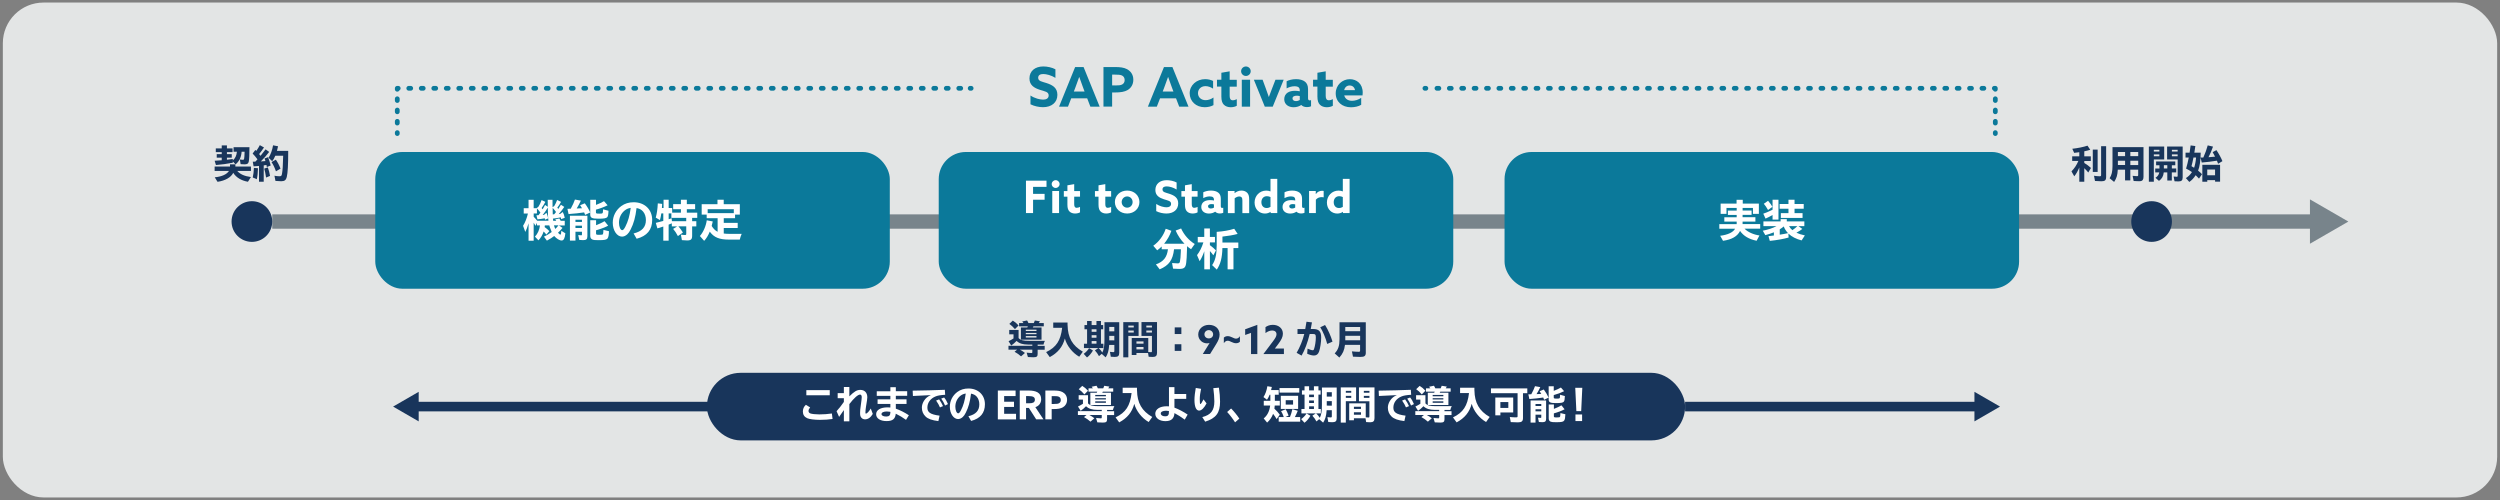 <?xml version="1.0" encoding="UTF-8"?>
<svg id="_レイヤー_1" data-name="レイヤー_1" xmlns="http://www.w3.org/2000/svg" width="880" height="176" version="1.1" viewBox="0 0 880 176">
  <rect x="0" y="0" width="880" height="176" fill="#808080" stroke="none"/>
  <!-- Generator: Adobe Illustrator 29.5.1, SVG Export Plug-In . SVG Version: 2.1.0 Build 141)  -->
  <rect x="1" y=".9" width="878" height="174.2" rx="14.32" ry="14.32" style="fill: #e3e5e5;"/>
  <g>
    <line x1="95.83" y1="77.98" x2="815.38" y2="77.98" style="fill: none; stroke: #78848b; stroke-width: 5.05px;"/>
    <polygon points="813.1 85.79 826.62 77.99 813.1 70.18 813.1 85.79" style="fill: #78848b;"/>
  </g>
  <g>
    <path d="M83.5,60.17c1.04,1.16,2.5,1.82,4.82,2.15l-1.04,1.66c-2.36-.42-4.12-1.48-5.18-3.14-.78,1.6-2.81,2.76-5.53,3.16l-.98-1.59c2.46-.23,4.24-1.02,5.02-2.25h-5.06v-1.54h5.41v-.78h1.89v.78h5.49v1.54h-4.83ZM81.95,56.48c.85-.75,1.32-1.75,1.44-3.06h-1.17v-1.6h5.59c0,2.49-.09,4.44-.26,5.1-.16.7-.53.93-1.48.93-.3,0-.9-.03-1.37-.07l-.27-1.64c.39.07.74.11,1,.11.55,0,.58-.09.67-2.83h-1.05c-.11,1.86-.85,3.42-2.13,4.43l-.97-1.01v.44c-1.9.38-4.01.66-5.94.81l-.46-1.51c.94-.05,1.51-.09,2.41-.16h.09v-.93h-1.76v-1.23h1.76v-.7h-2.09v-1.33h2.09v-1.05h1.83v1.05h1.98v1.33h-1.98v.7h1.7v1.23h-1.7v.74c.55-.05.93-.11,2.06-.27v.51Z" style="fill: #18355b;"/>
    <path d="M90.6,56.06l-.04-.07c-.51-.71-1.08-1.37-1.64-1.94l.96-1.27c.11.09.19.19.23.22l.08.08.03.04c.46-.65.92-1.39,1.24-2.03l1.47.82c-.42.65-1.24,1.75-1.71,2.32.16.19.32.4.48.62.03-.03.04-.03.07-.07.48-.59,1.23-1.55,1.71-2.21l1.27.9c-.79,1.08-1.94,2.38-2.94,3.35.62-.04,1.33-.09,1.63-.12-.11-.36-.19-.62-.31-.93l1.23-.43c.32.77.65,1.8.92,2.92l-1.36.54c-.04-.27-.09-.5-.13-.73-.35.05-.77.12-.96.15v5.75h-1.66v-5.56c-.69.07-1.27.11-1.9.15l-.3-1.64c.2,0,.5-.01.92-.03.35-.35.5-.53.75-.81l-.03-.03ZM88.96,62.47c.23-.92.38-2.13.42-3.37l1.43.12c-.03,1.52-.18,2.88-.42,3.87l-1.43-.62ZM93.66,62.49c-.19-1.27-.4-2.3-.65-3.14l1.27-.42c.32.9.61,1.94.78,2.99l-1.4.57ZM101.45,53.09c0,4.88-.15,7.72-.51,9.24-.26,1.06-.79,1.47-1.97,1.47-.47,0-1.39-.05-2.01-.12l-.35-1.82c.65.12,1.24.18,1.74.18.66,0,.79-.13.93-.97.22-1.29.3-2.52.4-6.26h-2.77c-.34.83-.7,1.47-1.1,1.93l-1.28-1.21c.71-1.04,1.33-2.72,1.59-4.38l1.76.34c-.18.81-.26,1.16-.39,1.62h3.96ZM97.13,60.32c-.35-1.1-.93-2.33-1.55-3.26l1.52-.86c.65.94,1.24,2.07,1.64,3.15l-1.62.97Z" style="fill: #18355b;"/>
  </g>
  <g>
    <path d="M731.92,58.94c-.53,1.28-1.13,2.34-1.78,3.12l-.98-1.74c1.02-1.02,1.86-2.29,2.42-3.66h-2.17v-1.64h2.5v-1.44c-.55.08-.96.13-1.8.23l-.66-1.44c1.97-.22,3.93-.62,5.35-1.1l.97,1.45c-.61.2-1.36.39-2.1.54v1.76h2.3v1.64h-2.3v.7c.86.51,1.68,1.13,2.36,1.76l-.96,1.6c-.45-.55-.82-.96-1.4-1.52v4.77h-1.75v-5.04ZM738.37,52.65v7.86h-1.71v-7.86h1.71ZM741.36,51.46v10.75c0,1.23-.39,1.6-1.68,1.6-.57,0-1.52-.04-2.25-.11l-.34-1.83c.73.11,1.45.18,2.02.18.39,0,.48-.11.48-.51v-10.07h1.76Z" style="fill: #18355b;"/>
    <path d="M754.52,62.17c0,.51-.09.9-.27,1.16-.26.35-.58.46-1.35.46-.61,0-1.2-.03-1.86-.08l-.36-1.82c.69.08,1.23.12,1.56.12.31,0,.4-.09.4-.43v-1.85h-2.77v3.76h-1.85v-3.76h-2.56c-.09,1.91-.43,3.02-1.29,4.31l-1.59-1.31c.71-1.04,1.02-2.33,1.02-4.3v-6.64h10.91v10.37ZM745.5,54.96h2.53v-1.45h-2.53v1.45ZM745.5,58.09h2.53v-1.51h-2.53v1.51ZM752.65,53.5h-2.77v1.45h2.77v-1.45ZM752.65,56.59h-2.77v1.51h2.77v-1.51Z" style="fill: #18355b;"/>
    <path d="M761.8,56.13h-3.65v7.85h-1.75v-12.4h5.4v4.55ZM758.15,53.33h1.95v-.61h-1.95v.61ZM758.15,55.01h1.95v-.66h-1.95v.66ZM764.48,59.31h1.55v1.37h-1.55v2.87h-1.59v-2.87h-1.25c-.13,1.35-.65,2.26-1.68,2.99l-1.24-1.08c.81-.54,1.18-1.08,1.35-1.91h-1.43v-1.37h1.49v-1.15h-1.18v-1.33h6.75v1.33h-1.21v1.15ZM762.89,58.16h-1.21v1.15h1.21v-1.15ZM768.29,62.54c0,.94-.42,1.32-1.45,1.32-.39,0-.93-.03-1.41-.05l-.31-1.68c.47.07.85.09,1.12.09.23,0,.3-.08.3-.34v-5.75h-3.72v-4.55h5.48v10.96ZM764.51,53.33h2.02v-.61h-2.02v.61ZM764.51,55.01h2.02v-.66h-2.02v.66Z" style="fill: #18355b;"/>
    <path d="M769.43,62.69c.88-.55,1.54-1.2,2.14-2.11-.69-.5-1.31-.86-2.07-1.23.34-1.1.67-2.46.94-3.89h-1.13v-1.72h1.43c.11-.66.26-1.71.36-2.55l1.66.22c-.18,1.25-.23,1.55-.35,2.33h2.24c-.05,2.9-.36,4.97-.92,6.33.54.43.96.81,1.37,1.25l-1.05,1.55c-.43-.48-.73-.78-1.17-1.2-.66,1.01-1.37,1.78-2.24,2.38l-1.21-1.36ZM772.02,55.85c-.19.97-.39,1.82-.62,2.65.2.11.67.39.92.55.32-.88.58-2.14.7-3.6h-.93l-.07.39ZM780.77,57.64c-.18-.5-.24-.65-.42-1.08-1.7.28-3.54.51-5.33.65l-.43-1.75h.79c.08-.01.11-.01.2-.03.66-1.47,1.18-2.91,1.54-4.26l1.86.44c-.43,1.24-1.04,2.68-1.59,3.73.71-.04,1.01-.07,1.74-.15l.57-.05c-.23-.47-.58-1.12-.85-1.59l1.33-.71c.85,1.25,1.67,2.77,2.11,3.88l-1.52.92ZM781.47,63.95h-1.76v-.55h-2.75v.58h-1.74v-5.97h6.25v5.94ZM776.95,61.7h2.75v-2.03h-2.75v2.03Z" style="fill: #18355b;"/>
  </g>
  <circle cx="757.36" cy="77.98" r="7.16" style="fill: #18355b;"/>
  <circle cx="88.67" cy="77.98" r="7.16" style="fill: #18355b;"/>
  <rect x="132.09" y="53.5" width="181.12" height="48.13" rx="9.54" ry="9.54" style="fill: #0b799a;"/>
  <rect x="330.43" y="53.5" width="181.12" height="48.13" rx="9.54" ry="9.54" style="fill: #0b799a;"/>
  <rect x="529.6" y="53.5" width="181.12" height="48.13" rx="9.54" ry="9.54" style="fill: #0b799a;"/>
  <g>
    <path d="M198.03,80.19c-.59.73-1.02,1.17-1.62,1.74.45.47.7.67.85.67.18,0,.29-.44.33-1.35l1.42.88c-.2,1.8-.58,2.53-1.32,2.53s-1.83-.67-2.61-1.59c-.64.52-1.58,1.11-2.58,1.64l-1.03-1.42c.95-.42,1.82-.94,2.73-1.62-.14-.27-.21-.5-.36-.94-.24-.56-.32-.74-.48-1.39h-1.58c-.02.21-.03.35-.06.61.65.45,1.15.88,1.65,1.41l-1.06,1.23c-.24-.35-.55-.71-.95-1.11-.38,1.2-1,2.27-1.83,3.12l-1.23-1.3c.95-.98,1.59-2.39,1.77-3.95h-1.05v-.91l-.53,1.05c-.21-.41-.39-.73-.64-1.11v6.35h-1.8v-6.14c-.38,1.3-.73,2.24-1.14,3.05l-.79-2.15c.74-1.2,1.32-2.67,1.71-4.33h-1.48v-1.88h1.7v-2.94h1.8v2.94h1.02l.65-.5c.39-.59.79-1.41,1.12-2.35l1.33.62c-.35.71-.79,1.42-1.32,2.17.14.15.23.26.36.45.27-.44.64-1.09.86-1.53l.95.65-.02-2.45h1.68l.02,2.61.61-.45c.38-.62.7-1.3,1-2.11l1.38.67c-.39.71-.89,1.5-1.32,2.04.08.09.18.24.35.45.33-.52.62-.97.92-1.48l1.18.76c-.44.68-1.21,1.68-1.95,2.53l.29-.03c.11-.02.14-.02.23-.03l.89-.67c.29.48.55,1.21.71,2.05l-1.27.45c-.06-.32-.08-.39-.12-.62-.89.2-1.97.36-2.76.44.02.18.05.44.08.77h1.08c-.11-.17-.2-.3-.35-.5l1.42-.32c.21.3.39.59.5.82h1.42v1.64h-2.06l1.27.86ZM192.85,73.04c-.47.82-1.06,1.68-1.82,2.64l.26-.03h.06l.14-.02.86-.73c.23.44.47,1.23.62,1.97l-1.12.47c-.05-.26-.06-.33-.09-.5-.62.12-1.88.32-2.58.38l-.35-1.44c.39-.02.48-.02.73-.03.05-.06.09-.11.11-.14.17-.2.32-.41.56-.77-.5-.67-.83-1.08-1.23-1.47v1.76h-1.14v1.18c.42.42.97,1.02,1.24,1.38h3.95c-.14-1.11-.18-2.03-.2-3.7l-.02-.95ZM194.54,73.99c0,.7.02.85.03,1.48.09,0,.12,0,.18-.02l.33-.02c.15-.18.42-.53.64-.8-.33-.47-.88-1.14-1.18-1.47v.82ZM195,79.32c.11.44.26.86.47,1.27.38-.38.77-.8,1.12-1.27h-1.59Z" style="fill: #fff;"/>
    <path d="M205.97,75.64c-.15-.39-.24-.61-.36-.88-1.48.24-3.47.45-5.48.59l-.39-1.86h.52c.08,0,.15,0,.2-.02h.44s.03-.06.06-.11c.61-1.11,1.14-2.26,1.42-3.12l2.09.38c-.32.74-.98,1.97-1.48,2.77.95-.03,1.32-.05,1.88-.09-.18-.33-.44-.73-.67-1.06l1.65-.68c.82,1.11,1.5,2.27,1.89,3.23l-1.76.85ZM206.75,83.2c0,1-.38,1.33-1.53,1.33-.45,0-.98-.03-1.33-.08l-.35-1.71c.48.06.74.09,1.05.09.21,0,.26-.06.26-.3v-.97h-2.29v3.14h-1.95v-8.77h6.15v7.27ZM202.56,78.13h2.29v-.79h-2.29v.79ZM202.56,80.25h2.29v-.82h-2.29v.82ZM209.78,72.13c1.15-.44,2.03-.85,2.83-1.32l1.27,1.45c-1.21.61-2.76,1.18-4.11,1.53v.94c0,.42.14.47,1.29.47s1.17-.06,1.2-1.26c.02-.14.02-.17.02-.27l1.91.52c-.05,1.33-.17,1.91-.42,2.23-.35.41-1.17.56-3.03.56-2.39,0-2.97-.29-2.97-1.48v-5.18h2.02v1.82ZM209.81,79.28c1.14-.44,2.18-.92,3-1.42l1.26,1.58c-1.24.64-2.79,1.23-4.26,1.62v1.12c0,.42.15.48,1.17.48.82,0,1.18-.08,1.26-.24.08-.18.14-.62.17-1.5l1.95.47c-.05,1.35-.18,2.06-.47,2.48-.33.52-1.08.67-3.12.67-1.23,0-1.8-.05-2.18-.2-.56-.21-.82-.64-.82-1.33v-5.5h2.05v1.77Z" style="fill: #fff;"/>
    <path d="M223.04,82.17c2.92-.7,4.32-2.23,4.32-4.71,0-1.18-.36-2.26-1-3-.58-.67-1.23-1.02-2.29-1.23-.41,3.29-1,5.42-2.08,7.54-.42.83-.73,1.27-1.18,1.7-.58.53-1.21.82-1.86.82-1.8,0-3.26-2.18-3.26-4.88,0-2.33,1.08-4.45,2.98-5.86,1.24-.91,2.7-1.36,4.36-1.36,3.88,0,6.54,2.55,6.54,6.24,0,3.45-1.82,5.65-5.47,6.61l-1.08-1.86ZM219.97,74.02c-1.35,1.06-2.09,2.62-2.09,4.39,0,1.41.53,2.61,1.14,2.61.33,0,.67-.38,1.11-1.24.95-1.85,1.53-3.89,1.88-6.61-.86.15-1.44.39-2.03.85Z" style="fill: #fff;"/>
    <path d="M238.81,79.69c.53.59,1.08,1.33,1.58,2.17l-1.77,1.24c-.42-.85-1.09-1.86-1.67-2.53l1.41-.88h-1.88v-1.08l-.09.05-.11.03c-.29.12-.48.21-.92.38v5.64h-1.88v-4.97c-.61.21-1.48.48-2.08.65l-.56-1.94c.97-.23,1.02-.24,2.64-.68v-2.65h-.7c-.11.85-.29,1.71-.48,2.36l-1.48-.88c.41-1.45.62-2.95.73-5.01l1.53.18c-.03.64-.06,1.11-.09,1.44h.58v-2.89h1.8v2.89h1.23v1.65h3.08v-1.21h-2.73v-1.8h2.73v-1.53h2.08v1.53h2.92v1.8h-2.92v1.21h3.67v1.83h-1.8v1.18h1.47v1.82h-1.47v3.27c0,1.29-.41,1.68-1.79,1.68-.55,0-1.29-.05-1.82-.11l-.35-1.95c.53.09,1.12.15,1.47.15.32,0,.42-.11.42-.44v-2.61h-2.73ZM235.36,77.19l.11-.05.11-.03c.27-.09.44-.15.83-.3l.11,1.06h5.03v-1.18h-5.23v-1.58h-.95v2.08Z" style="fill: #fff;"/>
    <path d="M254.75,82.2c.56.08,1.3.12,2.06.12h4.26c-.3.67-.5,1.27-.67,2.02h-3.8c-3.39,0-5.29-.77-6.76-2.8-.58,1.39-1.23,2.47-1.98,3.24l-1.5-1.7c1.18-1.32,2.15-3.52,2.42-5.54l2.11.41c-.14.67-.2.95-.38,1.59.58.95,1.24,1.61,2.09,2.05v-4.79h-3.85v-1.27h-1.76v-3.65h5.56v-1.56h2.2v1.56h5.67v3.65h-1.68v1.27h-3.98v1.65h4.91v1.8h-4.91v1.95ZM249.1,75.02h9.2v-1.38h-9.2v1.38Z" style="fill: #fff;"/>
  </g>
  <g>
    <path d="M361.15,63.59h7.22v2.19h-4.73v2.46h4.06v2.07h-4.06v4.68h-2.5v-11.41Z" style="fill: #fff;"/>
    <path d="M371.59,63.42c.76,0,1.39.61,1.39,1.37s-.63,1.37-1.39,1.37-1.39-.61-1.39-1.37.63-1.37,1.39-1.37ZM370.4,67.24h2.39v7.75h-2.39v-7.75Z" style="fill: #fff;"/>
    <path d="M380.17,74.74c-.36.24-1.07.42-1.75.42-.79,0-1.53-.25-2.01-.77-.41-.44-.68-1.09-.68-2.31v-2.85h-1.26v-1.98h1.26v-2.02l2.39-.41v2.43h2.05v1.98h-2.05v2.6c0,.76.17,1.32.9,1.32.39,0,.83-.16,1.15-.32v1.9Z" style="fill: #fff;"/>
    <path d="M391.12,74.74c-.36.24-1.07.42-1.75.42-.79,0-1.53-.25-2.01-.77-.41-.44-.68-1.09-.68-2.31v-2.85h-1.26v-1.98h1.26v-2.02l2.39-.41v2.43h2.05v1.98h-2.05v2.6c0,.76.17,1.32.9,1.32.39,0,.83-.16,1.15-.32v1.9Z" style="fill: #fff;"/>
    <path d="M396.76,67.08c2.48,0,4.32,1.76,4.32,4.04s-1.84,4.04-4.32,4.04-4.32-1.76-4.32-4.04,1.84-4.04,4.32-4.04ZM396.76,73.1c1.09,0,1.92-.88,1.92-1.98s-.84-1.98-1.92-1.98-1.93.88-1.93,1.98.84,1.98,1.93,1.98Z" style="fill: #fff;"/>
    <path d="M406.98,71.79c1.21.82,2.74,1.18,3.64,1.18s1.6-.36,1.6-1.21c0-1.05-1.07-1.15-2.54-1.62-1.57-.52-2.99-1.29-2.99-3.27,0-2.13,1.6-3.45,4-3.45,1.12,0,2.49.28,3.48.82v2.47c-1.21-.75-2.61-1.1-3.5-1.1s-1.47.31-1.47,1.07c0,1.01,1.06,1.08,2.43,1.54,1.72.57,3.1,1.37,3.1,3.38,0,2.22-1.68,3.56-4.14,3.56-1.14,0-2.54-.28-3.6-.84v-2.54Z" style="fill: #fff;"/>
    <path d="M421.55,74.74c-.36.24-1.07.42-1.75.42-.79,0-1.53-.25-2.01-.77-.41-.44-.68-1.09-.68-2.31v-2.85h-1.26v-1.98h1.26v-2.02l2.39-.41v2.43h2.05v1.98h-2.05v2.6c0,.76.17,1.32.9,1.32.39,0,.83-.16,1.15-.32v1.9Z" style="fill: #fff;"/>
    <path d="M427.73,74.52c-.5.36-1.28.65-2.17.65-.66,0-1.29-.16-1.8-.5-.57-.39-.91-1.01-.91-1.81,0-.85.39-1.5.94-1.87.6-.41,1.37-.55,2.18-.55.46,0,.92.05,1.35.14v-.3c0-.38-.13-.66-.3-.82-.22-.2-.63-.33-1.2-.33-.87,0-1.66.28-2.27.61v-2.06c.63-.31,1.57-.6,2.71-.6,1.05,0,1.97.24,2.59.74.58.47.87,1.16.87,2.14v2.63c0,.36.14.61.47.61.13,0,.27-.03.39-.09v1.79c-.27.14-.69.24-1.15.24-.63,0-1.24-.17-1.67-.61h-.03ZM427.33,71.95c-.25-.08-.6-.11-.86-.11-.62,0-1.24.19-1.24.79,0,.5.44.77,1,.77.41,0,.81-.14,1.09-.32v-1.13Z" style="fill: #fff;"/>
    <path d="M432.21,67.24h2.36v.72l.03.02c.6-.49,1.42-.9,2.4-.9.82,0,1.54.28,2.03.79.47.5.68,1.18.68,2.3v4.84h-2.39v-4.44c0-.58-.08-.87-.27-1.09-.21-.24-.49-.33-.82-.33-.62,0-1.2.32-1.63.65v5.22h-2.39v-7.75Z" style="fill: #fff;"/>
    <path d="M447.23,74.57c-.52.36-1.22.6-1.98.6-1.96,0-3.64-1.51-3.64-3.88s1.78-4.2,4.1-4.2c.59,0,1.06.11,1.47.28l.03-.02v-4.39h2.39v12.04h-2.34v-.42l-.03-.02ZM447.21,69.36c-.35-.17-.78-.3-1.25-.3-1.27,0-1.95.94-1.95,2.11s.67,2.05,1.85,2.05c.52,0,1-.17,1.35-.39v-3.46Z" style="fill: #fff;"/>
    <path d="M456.33,74.52c-.5.36-1.28.65-2.17.65-.66,0-1.29-.16-1.8-.5-.57-.39-.91-1.01-.91-1.81,0-.85.39-1.5.94-1.87.6-.41,1.37-.55,2.18-.55.46,0,.92.05,1.35.14v-.3c0-.38-.13-.66-.3-.82-.22-.2-.63-.33-1.2-.33-.87,0-1.66.28-2.27.61v-2.06c.63-.31,1.57-.6,2.71-.6,1.05,0,1.97.24,2.59.74.58.47.87,1.16.87,2.14v2.63c0,.36.14.61.47.61.13,0,.27-.03.39-.09v1.79c-.27.14-.69.24-1.15.24-.63,0-1.24-.17-1.67-.61h-.03ZM455.92,71.95c-.25-.08-.6-.11-.86-.11-.62,0-1.24.19-1.24.79,0,.5.44.77,1,.77.41,0,.81-.14,1.09-.32v-1.13Z" style="fill: #fff;"/>
    <path d="M460.81,67.24h2.34v1.04l.03.02c.54-.76,1.29-1.15,2.25-1.15.16,0,.33.02.5.06v2.25c-.19-.05-.43-.08-.65-.08-.83,0-1.53.25-2.1.91v4.7h-2.39v-7.75Z" style="fill: #fff;"/>
    <path d="M472.69,74.57c-.52.36-1.22.6-1.98.6-1.96,0-3.64-1.51-3.64-3.88s1.78-4.2,4.1-4.2c.59,0,1.06.11,1.47.28l.03-.02v-4.39h2.39v12.04h-2.34v-.42l-.03-.02ZM472.67,69.36c-.35-.17-.78-.3-1.25-.3-1.27,0-1.95.94-1.95,2.11s.67,2.05,1.85,2.05c.52,0,1-.17,1.35-.39v-3.46Z" style="fill: #fff;"/>
    <path d="M413.27,87.73c-.44,3.8-1.77,5.67-5.06,7.08l-1.33-1.74c2.7-1,3.89-2.5,4.24-5.33h-2.21v-.98c-.53.53-.98.92-1.58,1.35l-1.38-1.61c1.98-1.38,3.61-3.58,4.38-5.97l2,.71c-.59,1.68-1.35,3.04-2.56,4.56h7.17c-1.29-1.33-2.38-2.95-3.11-4.65l1.92-.73c1.01,2.24,2.74,4.21,4.8,5.47l-1.3,1.83c-.64-.42-.94-.67-1.39-1.06-.14,4.21-.15,4.48-.32,5.88-.21,1.67-.74,2.12-2.47,2.12-.58,0-1.29-.03-2.15-.09l-.35-1.98c.74.08,1.42.12,1.98.12.52,0,.68-.14.8-.7.14-.59.24-1.79.29-3.3l.03-.97h-2.41Z" style="fill: #fff;"/>
    <path d="M423.89,88.49c-.47,1.38-1.03,2.56-1.62,3.45l-.92-2.14c.92-1.17,1.71-2.74,2.24-4.48h-1.98v-1.91h2.29v-3h1.98v3h1.79v1.91h-1.79v.97c.94.71,1.56,1.24,2.14,1.85l-.92,1.73c-.38-.53-.8-1.06-1.21-1.5v6.44h-1.98v-6.32ZM434.44,80.52l1.21,1.82c-1.36.38-3.41.74-5.35.94v2.08h5.59v1.95h-1.71v7.5h-2.06v-7.5h-1.83c-.09,3.48-.68,5.71-1.98,7.59l-1.64-1.58c1.12-1.62,1.61-3.71,1.61-6.98v-4.73c2.21-.14,4.45-.53,6.17-1.09Z" style="fill: #fff;"/>
  </g>
  <g>
    <path d="M613.39,74.11h3.17v1.53h-3.17v.82h4.51v1.54h-4.51v.88h6.2v1.62h-5.5c1.06,1.15,3.18,2.11,5.24,2.38l-1,1.86c-2.67-.52-4.62-1.68-5.83-3.45-.91,1.88-2.91,3.05-6,3.47l-1-1.77c2.7-.33,4.64-1.26,5.24-2.48h-5.54v-1.62h6.11v-.88h-4.35v-1.54h4.35v-.82h-3.09v-1.53h3.09v-.92h-3.59v2.08h-2.06v-3.61h5.61v-1.35h2.18v1.35h5.67v3.61h-2.08v-2.08h-3.64v.92Z" style="fill: #fff;"/>
    <path d="M629.59,83.61c-1.83.52-4.18.94-6.62,1.18l-.47-1.67c.86-.09,1.2-.14,1.71-.2l.2-.03v-1.12c-.96.39-1.99.74-3.02,1l-.89-1.56c1.83-.36,3.54-.92,4.86-1.62h-4.64v-1.65h6.06v-.8h2.17v.8h6.18v1.65h-2.09l1.38,1c-.48.39-1.2.86-2.08,1.33.83.39,1.73.68,2.97.95l-1.14,1.76c-1.94-.5-3.5-1.3-4.65-2.41l.06,1.38ZM623.94,75.69c-.82.47-1.85.98-2.47,1.26l-.8-1.73c.88-.29,2.33-.91,3.27-1.39v-3.52h2.08v6.98h-2.08v-1.61ZM622.35,73.93c-.47-.86-.97-1.61-1.49-2.2l1.49-1.05c.65.73,1.15,1.41,1.54,2.11l-1.54,1.14ZM629.54,70.31h2.14v1.5h3.23v1.67h-3.23v1.53h2.82v1.7h-7.64v-1.7h2.68v-1.53h-3.11v-1.67h3.11v-1.5ZM626.47,82.61c1.23-.2,2.11-.35,2.91-.55-.62-.64-1.21-1.53-1.5-2.35-.32.29-.89.7-1.41,1.01v1.88ZM629.74,79.6c.33.58.7,1.02,1.18,1.42.62-.42,1.29-.97,1.76-1.42h-2.94Z" style="fill: #fff;"/>
  </g>
  <g>
    <g>
      <path d="M358.54,119c.71.75,1.6.98,3.74.98h5.53c-.24.44-.38.81-.5,1.33h-2.06v.44h2.48v1.36h-2.48v1.48c0,.9-.34,1.17-1.48,1.17-.62,0-1.4-.03-1.95-.08l-.44-1.54c.67.08,1.35.13,1.7.13.23,0,.3-.07.3-.3v-.88h-4.36c.71.38,1.32.77,1.76,1.15l-1.37,1.2c-.62-.58-1.47-1.17-2.29-1.62l.9-.73h-3.04v-1.36h8.4v-.44h-1.47c-1.93-.01-3.12-.39-4.07-1.29-.52.57-1.23,1.16-1.89,1.62l-.94-1.52c.53-.23,1.19-.61,1.75-.97v-1.45h-1.51v-1.55h3.29v2.85ZM357.26,115.85c-.7-.81-1.28-1.36-1.98-1.83l1.23-1.17c.75.46,1.37.97,2.03,1.71l-1.28,1.29ZM363.77,114.88c-.05.11-.09.16-.22.38h3.07v4.31h-7.26v-4.31h2.25c.08-.15.13-.26.19-.38h-3.08v-1.16h1.54c-.15-.2-.26-.35-.44-.57l1.71-.35c.23.36.35.59.48.92h1.89c.13-.28.26-.59.36-.9l1.8.28c-.18.27-.28.44-.4.62h1.75v1.16h-3.64ZM361.08,116.51h3.76v-.47h-3.76v.47ZM361.08,117.63h3.76v-.44h-3.76v.44ZM361.08,118.8h3.76v-.51h-3.76v.51Z" style="fill: #18355b;"/>
      <path d="M375.79,114.44c.07,4.4,1.71,7.26,5.37,9.35l-1.27,1.78c-2.41-1.39-4.36-3.86-5.06-6.41-.78,2.94-2.45,5-5.31,6.54l-1.28-1.76c3.58-1.71,5.13-4.07,5.64-8.56h-3.14v-1.86h5.04v.93Z" style="fill: #18355b;"/>
      <path d="M381.46,124.55c.71-.5,1.47-1.28,1.89-1.99l1.37.81c-.59,1.04-1.37,1.95-2.1,2.45l-1.16-1.27ZM386.71,122.52c.58.52,1,1.02,1.31,1.58.54-1.05.75-2.33.75-4.67v-6.01h5.2v10.79c0,1.05-.4,1.43-1.56,1.43-.53,0-.98-.03-1.41-.07l-.3-1.72c.44.07.92.11,1.16.11.28,0,.39-.11.39-.42v-2.13h-1.83v.11c-.13,1.9-.5,3.21-1.23,4.27l-1.39-1.23-.96.81c-.39-.75-.9-1.47-1.44-2.02l1.21-.82h-5.06v-1.54h1.1v-5.08h-.92v-1.48h.92v-1.44h1.6v1.44h1.7v-1.44h1.59v1.44h.77v1.48h-.77v5.08h.85v1.54h-1.68ZM384.26,115.9v.89h1.7v-.89h-1.7ZM384.26,117.99v.89h1.7v-.89h-1.7ZM384.26,120.05v.93h1.7v-.93h-1.7ZM392.24,116.62v-1.55h-1.78v1.55h1.78ZM392.24,119.81v-1.59h-1.78v1.58h0s1.78.01,1.78.01Z" style="fill: #18355b;"/>
      <path d="M400.79,118.25h-3.62v7.53h-1.78v-12.4h5.4v4.88ZM397.17,115.27h1.91v-.67h-1.91v.67ZM397.17,117.06h1.91v-.71h-1.91v.71ZM400.03,124.25v.7h-1.66v-5.97h5.82v4.92c.24.04.67.07.97.07.27,0,.32-.07.32-.36v-5.36h-3.68v-4.88h5.47v10.84c0,1.02-.44,1.44-1.51,1.44-.35,0-.98-.03-1.43-.07l-.22-1.33h-4.09ZM400.03,120.17v.79h2.49v-.79h-2.49ZM400.03,122.14v.86h2.49v-.86h-2.49ZM403.51,115.27h1.97v-.67h-1.97v.67ZM403.51,117.06h1.97v-.71h-1.97v.71Z" style="fill: #18355b;"/>
      <path d="M415.84,115.24v2.34h-2.34v-2.34h2.34ZM415.84,121.17v2.34h-2.34v-2.34h2.34Z" style="fill: #18355b;"/>
      <path d="M423.37,124.63l2.39-3.87v-.03c-.25.08-.56.13-.88.13-1.55,0-3.1-1.19-3.1-3.11s1.62-3.4,3.77-3.4,3.75,1.28,3.75,3.44c0,1.16-.5,2.21-1.22,3.37l-2.14,3.46h-2.57ZM427.02,117.7c0-.77-.61-1.5-1.52-1.5-.82,0-1.54.6-1.54,1.47,0,.8.61,1.45,1.54,1.45s1.52-.63,1.52-1.43Z" style="fill: #18355b;"/>
      <path d="M436.45,120.3c-.31.31-.78.52-1.37.52s-1.04-.2-1.61-.45c-.46-.22-.87-.43-1.33-.43-.63,0-1.04.41-1.32.83h-.03v-1.93c.32-.31.78-.52,1.37-.52s1.04.2,1.61.45c.48.22.87.43,1.33.43.63,0,1.05-.41,1.32-.83h.03v1.93Z" style="fill: #18355b;"/>
      <path d="M440.36,117.17l-2.06.74v-2.02l4.28-1.55v10.29h-2.22v-7.46Z" style="fill: #18355b;"/>
      <path d="M447.82,120.51c1.01-1.34,1.51-2.08,1.51-2.85,0-.85-.62-1.33-1.51-1.33-.73,0-1.61.32-2.37.91v-2.09c.59-.42,1.44-.81,2.58-.81,2,0,3.55,1.22,3.55,3.12,0,1.13-.54,2.18-1.59,3.58l-1.22,1.61v.03h3.17v1.95h-7.21v-.03s3.08-4.09,3.08-4.09Z" style="fill: #18355b;"/>
      <path d="M459.45,115.81c.15-.74.22-1.17.4-2.37l.03-.19,1.93.23c-.15.9-.24,1.36-.43,2.33h.85c2.03,0,2.83.85,2.83,3.03,0,1.52-.35,3.81-.75,4.93-.34.93-.92,1.37-1.78,1.37-.71,0-1.47-.2-2.4-.63l.13-1.79c.7.32,1.48.57,1.83.57.22,0,.32-.09.43-.36.36-1,.65-2.77.65-4.16,0-1-.2-1.21-1.1-1.21h-1.06c-.75,3.08-1.71,5.64-2.85,7.61l-1.75-.98c1.12-1.89,2.19-4.52,2.69-6.63h-2.38v-1.74h2.75ZM467.18,121.07c-.54-2.07-1.48-4.35-2.45-5.87l1.68-.81c1.08,1.7,2.03,3.84,2.63,5.86l-1.86.82Z" style="fill: #18355b;"/>
      <path d="M480.77,124.01c0,1.28-.43,1.63-1.97,1.63-.67,0-1.72-.04-2.55-.09l-.38-1.87c.9.09,1.7.15,2.37.15.4,0,.51-.09.51-.42v-2.01h-5.32c-.22,1.87-.78,3.14-1.98,4.46l-1.64-1.47c1.23-1.27,1.7-2.67,1.7-5.04v-5.91h9.25v10.57ZM473.54,116.58h5.23v-1.48h-5.23v1.48ZM473.54,119.49v.28h5.23v-1.56h-5.23v1.28Z" style="fill: #18355b;"/>
    </g>
    <g>
      <line x1="145.86" y1="143.12" x2="261.07" y2="143.12" style="fill: none; stroke: #18355b; stroke-width: 3.37px;"/>
      <polygon points="147.38 148.33 138.37 143.12 147.38 137.92 147.38 148.33" style="fill: #18355b;"/>
    </g>
    <g>
      <line x1="696.53" y1="143.12" x2="593.15" y2="143.12" style="fill: none; stroke: #18355b; stroke-width: 3.37px;"/>
      <polygon points="695 137.92 704.01 143.12 695 148.33 695 137.92" style="fill: #18355b;"/>
    </g>
    <rect x="248.83" y="131.23" width="344.32" height="23.79" rx="11.89" ry="11.89" style="fill: #18355b;"/>
    <g>
      <path d="M293.06,147.48c-1.2.2-2.81.31-4.42.31-1.91,0-3.77-.24-4.51-.58-1.02-.47-1.52-1.25-1.52-2.36,0-.93.35-1.72,1.05-2.36l1.51.92c-.39.47-.57.85-.57,1.24,0,.43.22.71.65.88.51.19,1.84.34,3.14.34,1.45,0,3.07-.12,4.43-.32l.24,1.94ZM292.07,137.32v1.82h-8.24v-1.82h8.24Z" style="fill: #fff;"/>
      <path d="M298.97,136.26v3.26c1.75-1.74,2.65-2.28,3.87-2.28,1.52,0,2.45,1,2.45,2.61,0,.42-.13,1.41-.46,3.29-.12.75-.2,1.54-.2,2.06,0,.27.05.39.17.39.38,0,1.12-.78,1.71-1.8l.71,1.91c-.7,1.23-1.67,1.91-2.72,1.91-.59,0-1.06-.24-1.39-.69-.28-.39-.36-.77-.36-1.62,0-.77.04-1.21.28-2.86.2-1.39.3-2.22.3-2.63,0-.59-.22-.92-.59-.92-.75,0-2.11,1.2-3.77,3.34v6.07h-1.93v-3.95c-.7.97-1.29,1.82-1.68,2.4l-.89-2.01c.9-.98,1.71-2.02,2.57-3.26v-1.32h-2.18v-1.78h2.18v-2.15h1.93Z" style="fill: #fff;"/>
      <path d="M315.33,136.28v1.43h4v1.62h-4v1.23h3.77v1.62h-3.77v1.67c1.44.5,3.11,1.33,4.59,2.32l-1,1.62c-1.12-.82-2.3-1.54-3.61-2.17-.19,1.87-1.1,2.6-3.26,2.6s-3.65-.93-3.65-2.41,1.52-2.42,4.05-2.42c.32,0,.55.01.96.05v-1.25h-4.5v-1.62h4.5v-1.23h-4.79v-1.62h4.79v-1.43h1.91ZM313.34,144.95q-.83-.11-1.16-.11c-1.16,0-1.89.35-1.89.92,0,.53.66.86,1.66.86,1.05,0,1.45-.42,1.47-1.49v-.16h-.08Z" style="fill: #fff;"/>
      <path d="M321.27,137.51c3.89-.05,8.25-.17,11.31-.3l.12,1.75c-1.76.12-2.65.27-3.47.62-1.75.74-2.79,2.2-2.79,3.89,0,.83.24,1.37.82,1.82.63.47,1.82.82,3.47,1.02l-.42,1.91c-2.2-.26-3.65-.77-4.5-1.6-.89-.86-1.31-1.88-1.31-3.14,0-.79.26-1.62.73-2.38.61-.96,1.32-1.55,2.44-2.02-2.06.08-3,.12-5.82.28l-.5.03-.09-1.89ZM330.87,143.41c-.26-.67-.73-1.52-1.36-2.41l1.06-.42c.55.74,1.01,1.54,1.37,2.37l-1.08.46ZM332.66,142.75c-.32-.83-.82-1.72-1.35-2.44l1.02-.39c.54.63.98,1.4,1.35,2.32l-1.02.51Z" style="fill: #fff;"/>
      <path d="M340.88,146.51c2.6-.62,3.84-1.98,3.84-4.19,0-1.05-.32-2.01-.89-2.67-.51-.59-1.09-.9-2.03-1.09-.36,2.92-.89,4.82-1.85,6.71-.38.74-.65,1.13-1.05,1.51-.51.47-1.08.73-1.66.73-1.6,0-2.9-1.94-2.9-4.34,0-2.07.96-3.96,2.65-5.21,1.1-.81,2.4-1.21,3.88-1.21,3.45,0,5.82,2.26,5.82,5.55,0,3.07-1.62,5.02-4.86,5.87l-.96-1.66ZM338.14,139.26c-1.2.94-1.86,2.33-1.86,3.91,0,1.25.47,2.32,1.01,2.32.3,0,.59-.34.98-1.1.85-1.64,1.36-3.46,1.67-5.87-.77.13-1.28.35-1.8.75Z" style="fill: #fff;"/>
      <path d="M351.24,137.47h6.25v1.95h-4.03v1.99h3.47v1.84h-3.47v2.42h4.19v1.95h-6.41v-10.14Z" style="fill: #fff;"/>
      <path d="M358.96,137.47h3.17c1.21,0,2.34.17,3.15.67.74.46,1.21,1.22,1.21,2.38,0,1.3-.71,2.37-2.05,2.8l2.85,4.28h-2.56l-2.56-4h-1v4h-2.22v-10.14ZM362.31,141.95c.6,0,1.07-.07,1.4-.24.38-.2.57-.53.57-1.02s-.17-.79-.57-1c-.35-.18-.9-.27-1.67-.27h-.86v2.53h1.12Z" style="fill: #fff;"/>
      <path d="M367.97,137.47h3c1.2,0,2.21.11,3.01.53.88.46,1.63,1.33,1.63,2.71,0,1.25-.6,2.15-1.45,2.65-.78.46-1.79.63-3.27.63h-.7v3.62h-2.22v-10.14ZM371.01,142.19c.88,0,1.39-.04,1.76-.25.41-.22.63-.6.63-1.11,0-.58-.25-.98-.71-1.19-.41-.18-.95-.21-1.74-.21h-.76v2.77h.81Z" style="fill: #fff;"/>
      <path d="M382.98,141.99c.71.75,1.6.98,3.74.98h5.53c-.24.44-.38.81-.5,1.33h-2.06v.44h2.48v1.36h-2.48v1.48c0,.9-.34,1.17-1.48,1.17-.62,0-1.4-.03-1.95-.08l-.44-1.54c.67.08,1.35.13,1.7.13.23,0,.3-.07.3-.3v-.88h-4.36c.71.38,1.32.77,1.76,1.15l-1.37,1.2c-.62-.58-1.47-1.17-2.29-1.62l.9-.73h-3.04v-1.36h8.4v-.44h-1.47c-1.93-.01-3.12-.39-4.07-1.29-.52.57-1.23,1.16-1.89,1.62l-.94-1.52c.53-.23,1.19-.61,1.75-.97v-1.45h-1.51v-1.55h3.29v2.86ZM381.7,138.83c-.7-.81-1.28-1.36-1.98-1.83l1.23-1.17c.75.46,1.37.97,2.03,1.71l-1.28,1.29ZM388.21,137.86c-.05.11-.09.16-.22.38h3.07v4.31h-7.26v-4.31h2.25c.08-.15.13-.26.19-.38h-3.08v-1.16h1.54c-.15-.2-.26-.35-.44-.57l1.71-.35c.23.36.35.59.48.92h1.89c.13-.28.26-.59.36-.9l1.8.28c-.18.27-.28.44-.4.62h1.75v1.16h-3.64ZM385.52,139.49h3.76v-.47h-3.76v.47ZM385.52,140.61h3.76v-.44h-3.76v.44ZM385.52,141.78h3.76v-.51h-3.76v.51Z" style="fill: #fff;"/>
      <path d="M400.23,137.42c.07,4.4,1.71,7.26,5.37,9.35l-1.27,1.78c-2.41-1.39-4.36-3.86-5.06-6.41-.78,2.94-2.45,5-5.31,6.54l-1.28-1.76c3.58-1.71,5.13-4.07,5.64-8.57h-3.14v-1.86h5.04v.93Z" style="fill: #fff;"/>
      <path d="M413.4,136.25v2.44h4.15v1.7h-4.15v3.1c1.39.5,3.21,1.46,4.65,2.44l-1.02,1.78c-1.23-.92-2.53-1.74-3.62-2.3-.11,1.93-1.13,2.83-3.19,2.83s-3.56-1.05-3.56-2.61,1.56-2.63,4.01-2.63c.26,0,.44.01.81.04v-6.77h1.93ZM410.42,144.58c-1.1,0-1.83.38-1.83.94,0,.63.61,1.02,1.55,1.02.81,0,1.16-.26,1.28-.94.03-.19.07-.92.05-.92-.38-.07-.73-.11-1.05-.11Z" style="fill: #fff;"/>
      <path d="M424.71,141.99c-.85,1.63-1.79,2.54-2.63,2.54-1.04,0-1.63-1.37-1.63-3.77,0-1.13.19-2.8.46-4.2l1.87.31c-.32,1.48-.46,2.57-.46,3.68s.07,1.7.2,1.7c.19,0,.67-.73,1.12-1.67l1.06,1.41ZM423.21,146.82c3.03-.78,4.24-2.36,4.24-5.53,0-1.23-.15-3.1-.36-4.66l1.97-.17c.26,1.64.4,3.49.4,4.93,0,3.93-1.4,5.82-5.24,7.04l-1.01-1.6Z" style="fill: #fff;"/>
      <path d="M434.74,148.66c-.81-1.28-1.94-2.75-2.79-3.64l1.4-1.23c1.01,1.01,2.14,2.4,2.9,3.56l-1.51,1.31Z" style="fill: #fff;"/>
      <path d="M448.75,141.08h1.74v1.66h-1.78c-.01.34-.05.73-.12,1.12.75.69,1.36,1.36,1.9,2.12l-1.12,1.54c-.3-.57-.71-1.17-1.24-1.85-.46,1.23-1.17,2.28-2.11,3.08l-1.2-1.47c1.28-1.01,2.07-2.61,2.28-4.54h-2.25v-1.66h2.32v-2.13h-.26c-.27.7-.58,1.28-.93,1.76l-1.24-.94c.65-.97,1.15-2.37,1.37-3.82l1.58.26c-.13.62-.18.78-.27,1.1h2.69v1.64h-1.36v2.13ZM451.89,146.79c-.27-.78-.59-1.5-.94-2.07l1.62-.66c.32.53.66,1.27,1.02,2.22l-1.12.51h1.6c.35-.85.65-1.83.85-2.76l1.89.57c-.23.61-.69,1.62-1.01,2.2h1.87v1.63h-7.57v-1.63h1.79ZM457.34,136.6v1.6h-6.95v-1.6h6.95ZM456.94,143.95h-6.1v-4.63h6.1v4.63ZM452.57,142.43h2.59v-1.56h-2.59v1.56Z" style="fill: #fff;"/>
      <path d="M458.01,147.53c.71-.5,1.47-1.28,1.89-1.99l1.37.81c-.59,1.04-1.37,1.95-2.1,2.45l-1.16-1.27ZM463.26,145.5c.58.53,1,1.02,1.31,1.58.54-1.05.75-2.33.75-4.67v-6.01h5.2v10.79c0,1.05-.4,1.43-1.56,1.43-.53,0-.98-.03-1.41-.07l-.3-1.72c.44.07.92.11,1.16.11.28,0,.39-.11.39-.42v-2.13h-1.83v.11c-.13,1.9-.5,3.21-1.23,4.27l-1.39-1.23-.96.81c-.39-.75-.9-1.47-1.44-2.02l1.21-.82h-5.06v-1.54h1.1v-5.08h-.92v-1.48h.92v-1.44h1.6v1.44h1.7v-1.44h1.59v1.44h.77v1.48h-.77v5.08h.85v1.54h-1.68ZM460.81,138.89v.89h1.7v-.89h-1.7ZM460.81,140.97v.89h1.7v-.89h-1.7ZM460.81,143.03v.93h1.7v-.93h-1.7ZM468.8,139.6v-1.55h-1.78v1.55h1.78ZM468.8,142.79v-1.59h-1.78v1.58h0s1.78.01,1.78.01Z" style="fill: #fff;"/>
      <path d="M477.35,141.23h-3.62v7.53h-1.78v-12.4h5.4v4.88ZM473.73,138.25h1.91v-.67h-1.91v.67ZM473.73,140.05h1.91v-.71h-1.91v.71ZM476.58,147.24v.7h-1.66v-5.97h5.82v4.92c.24.04.67.07.97.07.27,0,.32-.07.32-.36v-5.36h-3.68v-4.88h5.47v10.84c0,1.02-.44,1.44-1.51,1.44-.35,0-.98-.03-1.43-.07l-.22-1.33h-4.09ZM476.58,143.16v.79h2.49v-.79h-2.49ZM476.58,145.12v.86h2.49v-.86h-2.49ZM480.07,138.25h1.97v-.67h-1.97v.67ZM480.07,140.05h1.97v-.71h-1.97v.71Z" style="fill: #fff;"/>
      <path d="M485.3,137.51c3.89-.05,8.25-.17,11.31-.3l.12,1.75c-1.76.12-2.65.27-3.47.62-1.75.74-2.79,2.2-2.79,3.89,0,.83.24,1.37.82,1.82.63.47,1.82.82,3.47,1.02l-.42,1.91c-2.2-.26-3.65-.77-4.5-1.6-.89-.86-1.31-1.88-1.31-3.14,0-.79.26-1.62.73-2.38.61-.96,1.32-1.55,2.44-2.02-2.06.08-3,.12-5.82.28l-.5.03-.09-1.89ZM494.9,143.41c-.26-.67-.73-1.52-1.36-2.41l1.06-.42c.55.74,1.01,1.54,1.37,2.37l-1.08.46ZM496.69,142.75c-.32-.83-.82-1.72-1.35-2.44l1.02-.39c.54.63.98,1.4,1.35,2.32l-1.02.51Z" style="fill: #fff;"/>
      <path d="M501.75,141.99c.71.75,1.6.98,3.74.98h5.53c-.24.44-.38.81-.5,1.33h-2.06v.44h2.48v1.36h-2.48v1.48c0,.9-.34,1.17-1.48,1.17-.62,0-1.4-.03-1.95-.08l-.44-1.54c.67.08,1.35.13,1.7.13.23,0,.3-.07.3-.3v-.88h-4.36c.71.38,1.32.77,1.76,1.15l-1.37,1.2c-.62-.58-1.47-1.17-2.29-1.62l.9-.73h-3.04v-1.36h8.4v-.44h-1.47c-1.93-.01-3.12-.39-4.07-1.29-.52.57-1.23,1.16-1.89,1.62l-.94-1.52c.53-.23,1.19-.61,1.75-.97v-1.45h-1.51v-1.55h3.29v2.86ZM500.47,138.83c-.7-.81-1.28-1.36-1.98-1.83l1.23-1.17c.75.46,1.37.97,2.03,1.71l-1.28,1.29ZM506.99,137.86c-.05.11-.09.16-.22.38h3.07v4.31h-7.26v-4.31h2.25c.08-.15.13-.26.19-.38h-3.08v-1.16h1.54c-.15-.2-.26-.35-.44-.57l1.71-.35c.23.36.35.59.48.92h1.89c.13-.28.26-.59.36-.9l1.8.28c-.18.27-.28.44-.4.62h1.75v1.16h-3.64ZM504.3,139.49h3.76v-.47h-3.76v.47ZM504.3,140.61h3.76v-.44h-3.76v.44ZM504.3,141.78h3.76v-.51h-3.76v.51Z" style="fill: #fff;"/>
      <path d="M519,137.42c.07,4.4,1.71,7.26,5.37,9.35l-1.27,1.78c-2.41-1.39-4.36-3.86-5.06-6.41-.78,2.94-2.45,5-5.31,6.54l-1.28-1.76c3.58-1.71,5.13-4.07,5.64-8.57h-3.14v-1.86h5.04v.93Z" style="fill: #fff;"/>
      <path d="M536.09,147.16c0,1.12-.47,1.51-1.8,1.51-.71,0-1.67-.04-2.5-.09l-.34-1.79c.79.08,1.45.12,2.07.12s.67-.05.67-.46v-8.04h-9.37v-1.7h12.79v1.7h-1.52v8.75ZM532.65,145.19h-4.51v1h-1.79v-6.25h6.3v5.25ZM528.13,143.59h2.8v-2.07h-2.8v2.07Z" style="fill: #fff;"/>
      <path d="M543.53,140.71c-.13-.35-.22-.54-.32-.78-1.32.21-3.08.4-4.88.53l-.35-1.66h.46c.07,0,.13,0,.17-.01h.39s.03-.05.05-.09c.54-.98,1.01-2.01,1.27-2.77l1.86.34c-.28.66-.88,1.75-1.32,2.46.85-.03,1.17-.04,1.67-.08-.16-.3-.39-.65-.59-.94l1.47-.61c.73.98,1.33,2.02,1.68,2.87l-1.56.75ZM544.23,147.43c0,.89-.34,1.18-1.36,1.18-.4,0-.88-.03-1.19-.07l-.31-1.52c.43.05.66.08.93.08.19,0,.23-.05.23-.27v-.86h-2.03v2.79h-1.74v-7.8h5.47v6.46ZM540.5,142.91h2.03v-.7h-2.03v.7ZM540.5,144.8h2.03v-.73h-2.03v.73ZM546.92,137.58c1.02-.39,1.8-.75,2.52-1.17l1.13,1.29c-1.08.54-2.45,1.05-3.65,1.36v.83c0,.38.12.42,1.15.42s1.04-.05,1.06-1.12c.01-.12.01-.15.01-.24l1.7.46c-.04,1.18-.15,1.7-.38,1.98-.31.36-1.04.5-2.69.5-2.13,0-2.64-.26-2.64-1.32v-4.61h1.79v1.62ZM546.95,143.94c1.01-.39,1.94-.82,2.67-1.27l1.12,1.4c-1.1.57-2.48,1.09-3.78,1.44v1c0,.38.13.43,1.04.43.73,0,1.05-.07,1.12-.21.07-.16.12-.55.15-1.33l1.74.42c-.04,1.2-.16,1.83-.42,2.21-.3.46-.96.59-2.77.59-1.09,0-1.6-.04-1.94-.17-.5-.19-.73-.57-.73-1.18v-4.89h1.82v1.58Z" style="fill: #fff;"/>
      <path d="M556.97,136.5l-.39,8.23h-1.7l-.39-8.23h2.48ZM556.9,145.88v2.34h-2.34v-2.34h2.34Z" style="fill: #fff;"/>
    </g>
  </g>
  <g>
    <path d="M362.74,33.63c1.48,1,3.34,1.44,4.44,1.44s1.95-.44,1.95-1.48c0-1.29-1.31-1.4-3.11-1.98-1.92-.63-3.65-1.58-3.65-4,0-2.6,1.96-4.22,4.89-4.22,1.37,0,3.04.35,4.25,1v3.02c-1.48-.92-3.19-1.35-4.27-1.35s-1.8.38-1.8,1.31c0,1.23,1.29,1.33,2.97,1.88,2.1.69,3.79,1.67,3.79,4.13,0,2.71-2.05,4.35-5.06,4.35-1.39,0-3.1-.35-4.41-1.02v-3.1Z" style="fill: #0b799a;"/>
    <path d="M378.45,23.6h2.97l5.66,13.94h-3.27l-1.12-2.93h-5.62l-1.14,2.93h-3.14l5.66-13.94ZM378,32.21h3.76l-.58-1.56c-.4-1.1-.91-2.48-1.27-3.54h-.04c-.37,1.06-.87,2.45-1.31,3.62l-.56,1.48Z" style="fill: #0b799a;"/>
    <path d="M388.41,23.6h4.13c1.66,0,3.04.15,4.14.73,1.21.64,2.25,1.83,2.25,3.72,0,1.72-.83,2.95-2,3.64-1.08.63-2.46.86-4.5.86h-.96v4.98h-3.05v-13.94ZM392.58,30.08c1.21,0,1.91-.06,2.43-.35.56-.31.87-.83.87-1.53,0-.79-.35-1.35-.98-1.64-.56-.25-1.31-.29-2.39-.29h-1.04v3.8h1.12Z" style="fill: #0b799a;"/>
    <path d="M409.72,23.6h2.97l5.66,13.94h-3.27l-1.12-2.93h-5.62l-1.14,2.93h-3.14l5.66-13.94ZM409.28,32.21h3.76l-.58-1.56c-.4-1.1-.91-2.48-1.27-3.54h-.04c-.37,1.06-.87,2.45-1.31,3.62l-.56,1.48Z" style="fill: #0b799a;"/>
    <path d="M427.14,37.01c-.9.5-2.02.73-3.1.73-3.04,0-5.27-2.08-5.27-4.92s2.46-4.96,5.43-4.96c1.06,0,2.04.25,2.81.63v2.71c-.85-.54-1.77-.88-2.68-.88-1.56,0-2.64,1.06-2.64,2.48s1.1,2.46,2.68,2.46c.92,0,1.98-.35,2.77-.94v2.69Z" style="fill: #0b799a;"/>
    <path d="M435.35,37.23c-.44.29-1.31.52-2.14.52-.96,0-1.87-.31-2.46-.94-.5-.54-.83-1.33-.83-2.83v-3.49h-1.54v-2.42h1.54v-2.46l2.92-.5v2.97h2.5v2.42h-2.5v3.18c0,.92.21,1.62,1.1,1.62.48,0,1.02-.19,1.41-.39v2.33Z" style="fill: #0b799a;"/>
    <path d="M438.56,23.4c.92,0,1.69.75,1.69,1.67s-.77,1.67-1.69,1.67-1.69-.75-1.69-1.67.77-1.67,1.69-1.67ZM437.11,28.06h2.92v9.48h-2.92v-9.48Z" style="fill: #0b799a;"/>
    <path d="M441.35,28.06h3.08l1.12,3.04c.37,1,.73,2.04,1.06,3.01h.04c.35-.96.75-2.04,1.14-3.02l1.17-3.02h2.89l-3.85,9.48h-2.79l-3.85-9.48Z" style="fill: #0b799a;"/>
    <path d="M458.02,36.96c-.62.44-1.56.79-2.65.79-.81,0-1.58-.19-2.2-.62-.69-.48-1.12-1.23-1.12-2.21,0-1.04.48-1.83,1.15-2.29.73-.5,1.67-.67,2.66-.67.56,0,1.12.06,1.65.17v-.37c0-.46-.15-.81-.37-1-.27-.25-.77-.4-1.47-.4-1.06,0-2.02.35-2.78.75v-2.52c.77-.38,1.92-.73,3.32-.73,1.28,0,2.41.29,3.16.9.71.58,1.06,1.42,1.06,2.61v3.22c0,.44.17.75.58.75.15,0,.33-.04.48-.12v2.19c-.33.17-.85.29-1.41.29-.77,0-1.52-.21-2.04-.75h-.04ZM457.52,33.82c-.31-.1-.74-.13-1.05-.13-.76,0-1.51.23-1.51.96,0,.62.54.94,1.22.94.5,0,.99-.17,1.34-.39v-1.39Z" style="fill: #0b799a;"/>
    <path d="M469.16,37.23c-.44.29-1.31.52-2.14.52-.96,0-1.87-.31-2.46-.94-.5-.54-.83-1.33-.83-2.83v-3.49h-1.54v-2.42h1.54v-2.46l2.92-.5v2.97h2.5v2.42h-2.5v3.18c0,.92.21,1.62,1.1,1.62.48,0,1.02-.19,1.41-.39v2.33Z" style="fill: #0b799a;"/>
    <path d="M473.17,33.58c.33,1.3,1.41,1.9,2.75,1.9,1.06,0,2.21-.36,3.22-1.03v2.44c-.92.58-2.35.87-3.6.87-3.12,0-5.37-1.94-5.37-4.9s2.35-4.99,4.97-4.99c2.33,0,4.53,1.54,4.53,4.72,0,.33-.02.75-.06,1h-6.43ZM476.96,31.73c-.17-1.02-.92-1.64-1.87-1.64s-1.69.56-1.94,1.64h3.81Z" style="fill: #0b799a;"/>
  </g>
  <g>
    <line x1="139.84" y1="47.01" x2="139.84" y2="46.68" style="fill: none; stroke: #0b799a; stroke-linecap: round; stroke-linejoin: round; stroke-width: 1.68px;"/>
    <line x1="139.84" y1="43.32" x2="139.84" y2="33.1" style="fill: none; stroke: #0b799a; stroke-dasharray: .61 3.36; stroke-linecap: round; stroke-linejoin: round; stroke-width: 1.68px;"/>
    <polyline points="139.84 31.42 139.84 31.08 140.17 31.08" style="fill: none; stroke: #0b799a; stroke-linecap: round; stroke-linejoin: round; stroke-width: 1.68px;"/>
    <line x1="143.89" y1="31.08" x2="339.65" y2="31.08" style="fill: none; stroke: #0b799a; stroke-dasharray: .68 3.72; stroke-linecap: round; stroke-linejoin: round; stroke-width: 1.68px;"/>
    <line x1="341.51" y1="31.08" x2="341.84" y2="31.08" style="fill: none; stroke: #0b799a; stroke-linecap: round; stroke-linejoin: round; stroke-width: 1.68px;"/>
  </g>
  <g>
    <line x1="702.35" y1="47.01" x2="702.35" y2="46.68" style="fill: none; stroke: #0b799a; stroke-linecap: round; stroke-linejoin: round; stroke-width: 1.68px;"/>
    <line x1="702.35" y1="43.32" x2="702.35" y2="33.1" style="fill: none; stroke: #0b799a; stroke-dasharray: .61 3.36; stroke-linecap: round; stroke-linejoin: round; stroke-width: 1.68px;"/>
    <polyline points="702.35 31.42 702.35 31.08 702.01 31.08" style="fill: none; stroke: #0b799a; stroke-linecap: round; stroke-linejoin: round; stroke-width: 1.68px;"/>
    <line x1="698.32" y1="31.08" x2="503.75" y2="31.08" style="fill: none; stroke: #0b799a; stroke-dasharray: .67 3.69; stroke-linecap: round; stroke-linejoin: round; stroke-width: 1.68px;"/>
    <line x1="501.9" y1="31.08" x2="501.57" y2="31.08" style="fill: none; stroke: #0b799a; stroke-linecap: round; stroke-linejoin: round; stroke-width: 1.68px;"/>
  </g>
</svg>